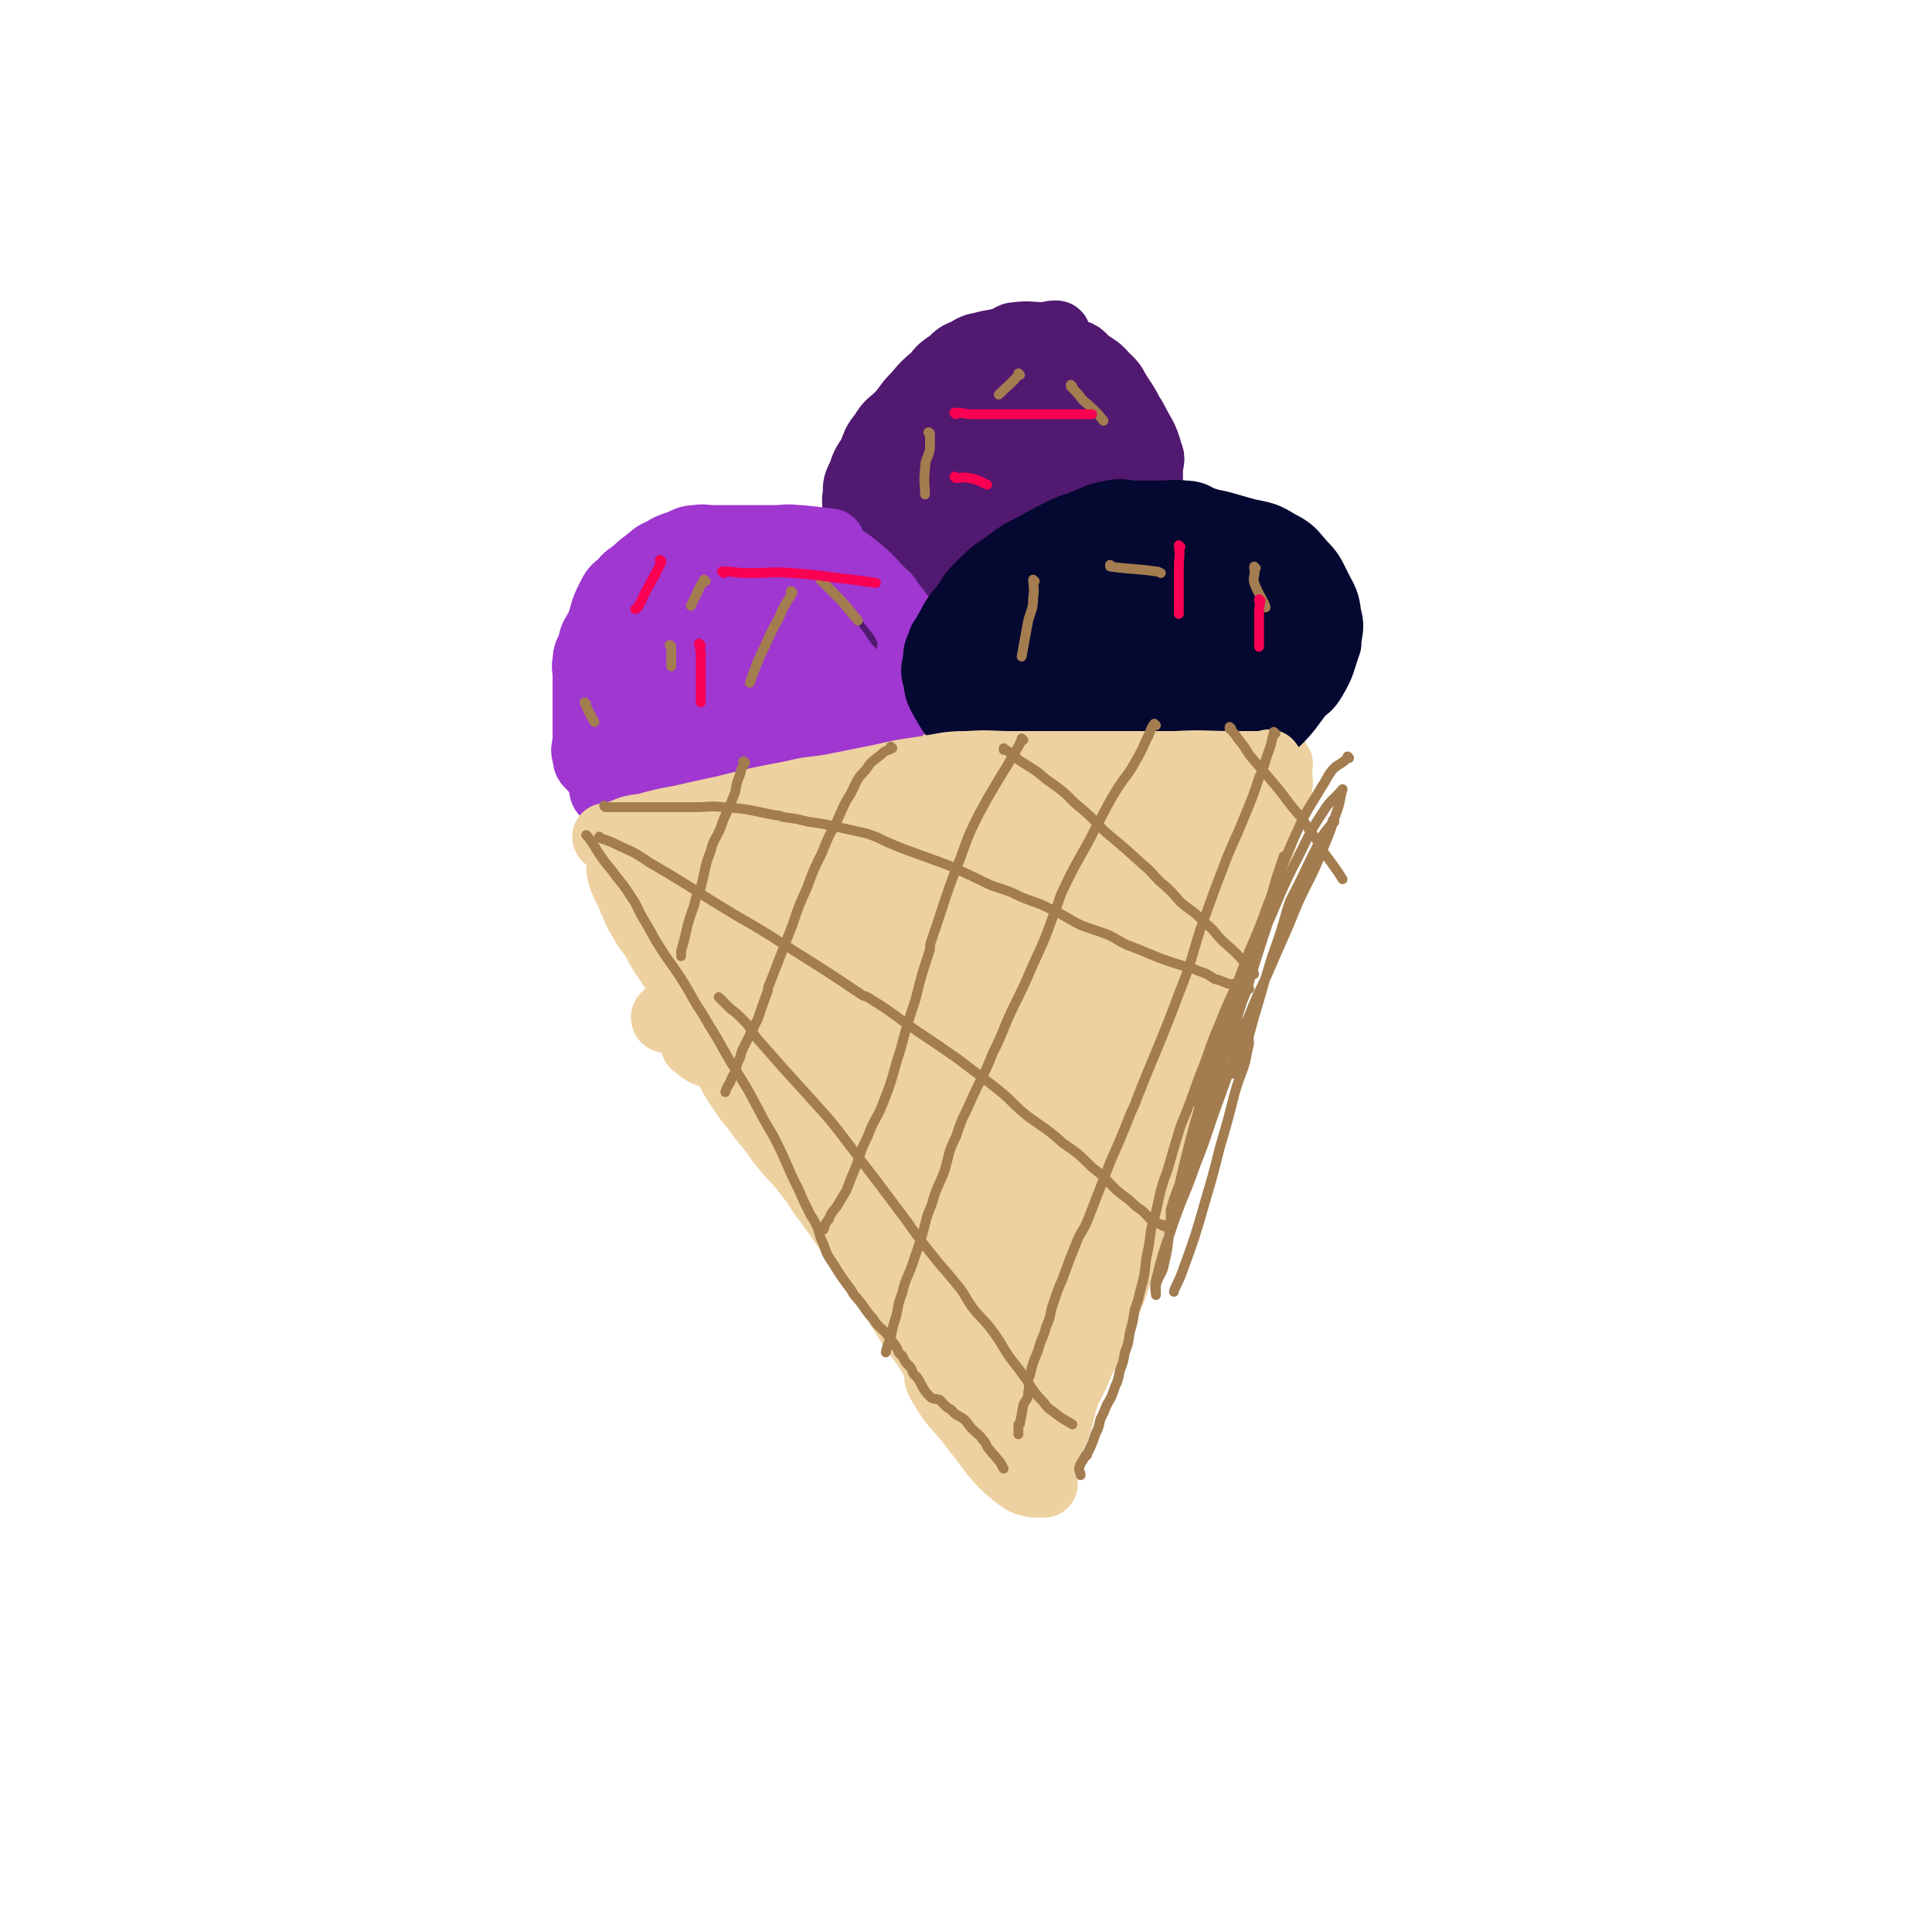 <svg viewBox='0 0 1180 1180' version='1.1' xmlns='http://www.w3.org/2000/svg' xmlns:xlink='http://www.w3.org/1999/xlink'><g fill='none' stroke='#EED1A0' stroke-width='41' stroke-linecap='round' stroke-linejoin='round'><path d='M485,467c0,0 -1,-1 -1,-1 0,0 0,0 1,1 0,0 0,0 0,0 0,0 -1,-1 -1,-1 0,0 0,0 1,1 0,0 0,0 0,0 3,0 3,0 6,0 7,0 7,0 14,0 10,0 10,0 21,0 13,0 13,0 27,0 13,0 13,0 27,0 12,0 12,0 24,0 13,0 13,0 26,0 10,0 10,0 21,0 15,0 15,0 30,0 6,0 6,0 12,0 10,0 10,0 19,0 9,0 9,0 17,0 7,0 7,0 13,0 6,0 6,0 11,0 5,0 5,0 9,0 4,0 4,0 7,0 3,0 3,0 6,0 0,0 0,0 0,0 1,0 -1,-1 0,-1 2,0 3,0 6,1 0,0 0,0 0,0 1,0 0,-1 0,-1 0,0 0,0 0,1 0,0 0,0 0,0 1,0 0,-1 0,-1 0,0 0,0 0,1 0,0 0,0 0,0 1,0 0,-1 0,-1 0,0 0,0 0,1 0,0 0,0 0,0 1,0 0,-1 0,-1 0,2 0,3 0,7 0,4 1,4 0,8 0,4 -1,4 -3,9 -1,5 -1,5 -3,10 -1,5 -1,5 -3,11 -1,5 -2,5 -4,10 -2,5 -2,5 -5,11 -2,6 -1,6 -4,12 -2,5 -2,5 -5,10 -3,7 -4,7 -7,15 -3,5 -2,5 -5,11 -3,7 -3,7 -6,15 -3,7 -3,7 -6,15 -3,7 -3,7 -6,15 -2,6 -1,6 -4,13 -2,6 -3,5 -5,12 -2,5 -1,6 -3,12 -1,6 -1,6 -3,12 -2,8 -2,8 -4,17 -2,5 -2,5 -3,10 -1,7 -1,7 -3,15 -1,7 -1,7 -3,15 -2,9 -2,9 -5,18 -3,13 -2,13 -7,26 -5,15 -5,15 -12,30 -5,14 -5,14 -12,27 -4,11 -5,10 -9,20 -3,9 -2,9 -5,18 -1,3 -1,3 -3,6 -1,5 -2,5 -4,9 0,0 0,0 0,0 1,0 0,-1 0,-1 0,2 1,2 1,4 0,0 0,0 0,0 -2,5 -3,5 -4,9 0,2 1,2 1,3 0,0 0,0 0,0 0,3 0,3 0,6 0,0 0,0 0,0 1,1 0,0 0,0 0,0 0,0 0,0 0,0 0,0 0,0 1,1 1,0 0,0 -3,0 -4,1 -7,0 -5,-1 -6,-2 -11,-6 -6,-5 -6,-5 -12,-12 -6,-8 -6,-8 -13,-17 -9,-12 -11,-11 -19,-25 -4,-6 -1,-7 -4,-14 -6,-11 -7,-11 -14,-21 -9,-14 -9,-15 -19,-28 -3,-6 -4,-6 -7,-11 -3,-4 -3,-4 -5,-8 -4,-7 -4,-7 -8,-12 -7,-10 -7,-10 -14,-20 0,-1 -1,0 -1,-1 -4,-5 -3,-5 -6,-9 -4,-5 -4,-5 -7,-9 -5,-6 -5,-5 -9,-10 -5,-6 -5,-6 -9,-12 -6,-7 -6,-7 -11,-14 -5,-6 -5,-6 -9,-12 -4,-6 -4,-6 -7,-12 -4,-7 -3,-7 -6,-13 -4,-8 -4,-7 -8,-14 -4,-7 -4,-7 -7,-13 -4,-7 -4,-8 -8,-14 -5,-7 -5,-7 -9,-13 -4,-6 -4,-6 -7,-12 -4,-6 -5,-6 -8,-12 -4,-6 -3,-6 -6,-12 -2,-5 -2,-5 -4,-9 -2,-4 -2,-4 -3,-8 -1,-3 0,-3 0,-6 0,0 0,0 0,0 0,-3 -2,-4 0,-6 1,-4 2,-4 6,-6 7,-5 7,-4 15,-7 11,-5 12,-5 24,-8 12,-4 12,-4 25,-7 13,-3 13,-3 27,-5 13,-2 13,-2 26,-3 11,-2 11,-3 22,-3 9,-1 9,0 18,0 7,0 7,0 15,0 5,0 5,0 11,0 3,0 3,0 6,0 0,0 0,0 0,0 0,0 -1,-1 -1,-1 0,0 0,0 1,1 0,0 0,0 0,0 0,0 -1,-1 -1,-1 0,0 1,1 1,1 -4,0 -5,-1 -8,0 -8,1 -8,1 -15,3 -9,1 -10,1 -18,3 -14,3 -13,3 -26,6 -7,2 -7,2 -13,3 -9,1 -10,1 -18,3 -8,2 -8,2 -15,5 -10,3 -10,2 -19,5 -3,1 -2,2 -5,4 -4,1 -4,2 -7,3 -3,0 -3,0 -6,0 0,0 0,0 0,0 0,0 -1,-1 -1,-1 0,0 0,1 1,1 3,0 3,0 7,0 10,-3 10,-4 21,-6 20,-5 20,-4 41,-9 9,-1 8,-2 18,-3 11,-2 12,-2 24,-3 8,-1 8,0 16,0 5,0 5,0 11,0 3,0 3,0 6,0 0,0 0,0 0,0 0,0 -1,-1 -1,-1 0,0 1,1 1,1 -7,0 -8,0 -15,0 -11,0 -11,-1 -21,0 -12,0 -12,1 -24,3 -17,2 -18,1 -34,5 -7,2 -7,4 -13,7 -10,4 -10,4 -19,9 -9,3 -9,3 -17,7 -6,2 -6,3 -12,6 0,0 0,0 0,0 6,0 6,0 12,0 15,-1 15,-1 30,-3 18,-3 18,-3 36,-7 21,-5 21,-5 42,-11 5,-2 5,-2 11,-4 6,-3 6,-3 13,-5 4,-2 4,-2 8,-3 0,0 0,0 0,0 -11,0 -11,-2 -21,0 -27,4 -27,6 -53,13 -3,1 -3,0 -6,2 -13,5 -13,5 -24,11 -10,4 -10,4 -18,10 -7,5 -7,5 -12,12 -4,4 -5,4 -7,9 -2,2 -2,4 0,6 4,3 6,3 12,3 21,-3 21,-4 42,-9 29,-7 29,-7 58,-15 20,-6 20,-6 41,-12 11,-4 12,-3 23,-7 5,-2 10,-4 9,-6 0,-3 -5,-5 -11,-5 -13,-2 -14,-1 -27,0 -19,1 -20,0 -38,3 -20,2 -20,3 -39,8 -16,4 -16,4 -31,10 -12,4 -12,3 -23,9 -7,3 -7,4 -13,8 0,0 0,0 0,0 34,-6 34,-6 68,-13 6,-1 6,-1 13,-2 31,-8 31,-8 63,-15 29,-7 29,-8 59,-14 26,-6 26,-5 51,-9 17,-3 17,-4 33,-6 11,-1 11,0 21,0 4,0 8,-1 7,0 -1,1 -6,1 -12,3 -19,4 -19,4 -39,9 -28,6 -28,6 -57,12 -29,6 -29,5 -59,11 -26,4 -26,4 -52,9 -20,3 -20,3 -39,7 -13,2 -14,2 -26,6 -8,2 -8,2 -15,5 0,0 0,0 0,0 12,-4 11,-5 24,-8 28,-8 28,-8 57,-13 32,-7 32,-7 66,-12 29,-5 29,-5 58,-8 23,-3 23,-2 45,-3 14,-1 14,0 28,0 9,0 9,0 17,0 0,0 0,0 0,0 -7,0 -7,0 -14,0 -21,0 -21,-2 -42,0 -27,1 -27,3 -55,6 -41,4 -41,3 -83,8 -12,2 -12,3 -24,6 -19,3 -20,2 -38,7 -16,4 -16,4 -30,11 -13,5 -13,5 -25,12 -9,5 -9,5 -17,12 -4,3 -9,6 -6,7 7,2 13,1 26,0 27,-4 27,-5 54,-10 30,-7 30,-8 61,-14 27,-7 27,-7 55,-12 22,-4 22,-4 43,-7 15,-3 15,-4 30,-5 9,-1 9,0 18,0 6,0 6,0 11,0 0,0 0,0 0,0 -10,0 -10,-1 -20,0 -20,2 -20,2 -40,6 -25,4 -25,5 -50,11 -23,5 -23,5 -45,12 -20,5 -20,5 -39,12 -18,6 -18,5 -35,13 -16,6 -16,6 -31,15 -16,8 -15,8 -30,18 -3,2 -7,3 -6,5 0,1 4,1 9,0 19,-5 19,-6 39,-11 32,-9 31,-10 64,-18 37,-10 37,-10 74,-19 33,-8 33,-8 66,-15 24,-5 24,-5 47,-9 15,-3 15,-3 30,-5 10,-2 10,-3 20,-4 1,0 3,1 2,1 -6,0 -8,-1 -16,0 -20,2 -20,2 -41,6 -36,7 -36,7 -72,16 -18,4 -18,4 -36,10 -21,6 -21,5 -41,13 -16,5 -16,6 -31,14 -13,5 -13,5 -24,12 -10,4 -10,4 -18,10 -7,4 -6,4 -12,9 0,0 0,0 0,0 6,0 6,1 12,0 21,-7 21,-8 41,-17 17,-8 17,-8 34,-17 18,-11 18,-10 36,-21 12,-8 12,-9 23,-17 8,-6 9,-6 15,-12 3,-3 7,-6 4,-7 -4,-3 -9,-3 -18,0 -22,6 -23,7 -44,18 -38,17 -38,17 -74,37 -12,6 -12,7 -23,14 -14,7 -14,7 -27,15 -8,4 -8,4 -15,9 -3,1 -3,2 -6,4 0,0 0,0 0,0 3,2 3,3 7,5 5,2 6,1 12,4 10,3 10,3 19,8 6,3 6,3 11,7 9,6 9,6 18,14 9,8 9,8 18,18 8,9 9,8 17,19 7,10 6,11 13,23 6,11 6,11 12,24 6,12 6,12 12,25 6,12 5,13 12,25 6,12 7,11 14,21 5,8 4,9 9,16 4,6 5,6 8,11 3,3 2,3 4,6 0,0 0,0 0,0 1,1 0,1 0,0 -7,-12 -8,-11 -15,-24 -11,-21 -10,-22 -20,-43 -13,-26 -13,-26 -25,-52 -11,-24 -11,-24 -21,-48 -8,-19 -8,-19 -15,-38 -5,-14 -5,-14 -9,-28 -3,-11 -4,-11 -5,-21 -1,-8 0,-8 0,-15 0,-5 0,-5 0,-9 0,0 0,0 0,0 0,0 -1,-1 -1,-1 6,11 7,12 13,25 9,20 9,20 17,42 8,25 7,25 16,51 14,41 15,41 31,82 2,4 2,4 4,9 5,14 6,14 11,28 4,9 4,9 7,18 2,5 2,5 3,9 0,0 0,0 0,0 -6,-14 -7,-14 -12,-29 -5,-13 -3,-14 -6,-27 -6,-23 -7,-22 -11,-44 -5,-24 -4,-24 -7,-48 -3,-23 -4,-23 -5,-46 -3,-31 -4,-31 -5,-61 0,-12 1,-12 2,-24 0,-11 0,-11 0,-21 0,-1 0,-1 0,-2 0,0 0,0 0,0 0,9 0,9 0,19 0,20 -3,20 0,41 3,27 4,27 11,54 6,27 6,27 15,55 7,24 7,24 15,48 7,19 8,19 15,39 6,13 6,13 11,25 4,8 4,8 7,15 0,0 0,0 0,0 2,-10 2,-10 3,-21 3,-24 2,-25 5,-49 4,-31 4,-31 9,-60 5,-28 6,-27 12,-54 7,-28 5,-29 13,-56 4,-12 5,-12 11,-23 9,-18 9,-18 19,-35 9,-15 9,-14 18,-28 6,-9 6,-9 12,-18 4,-6 4,-6 8,-11 0,0 0,0 0,0 -4,12 -4,12 -8,24 -6,22 -6,22 -13,44 -7,26 -7,26 -14,52 -6,25 -6,25 -13,50 -5,21 -6,21 -11,43 -3,17 -1,18 -4,36 -1,12 -2,11 -3,24 0,6 0,7 0,14 0,0 0,0 0,0 -1,-6 -2,-6 -3,-11 -1,-17 -1,-18 0,-34 2,-23 3,-23 6,-45 3,-22 3,-22 6,-44 3,-18 3,-19 6,-36 4,-19 4,-20 9,-38 1,-4 2,-4 3,-7 3,-5 2,-5 4,-10 2,-3 2,-3 3,-6 0,0 0,0 0,0 -2,10 -1,10 -4,20 -3,13 -4,13 -9,26 -7,20 -7,20 -15,41 -7,21 -7,21 -15,42 -9,26 -10,25 -19,52 -3,7 -2,7 -5,15 -3,10 -4,10 -9,21 -2,6 -2,6 -6,12 -2,4 -1,5 -5,8 -2,1 -4,2 -6,0 -4,-6 -3,-8 -6,-15 -4,-15 -4,-15 -7,-30 -3,-20 -4,-20 -6,-39 -1,-19 0,-19 0,-38 1,-17 1,-18 3,-34 3,-16 3,-15 6,-30 3,-13 3,-14 6,-26 3,-10 4,-10 7,-19 3,-7 3,-6 6,-12 2,-3 3,-6 3,-6 1,0 0,3 0,6 0,12 1,12 0,24 0,19 -1,19 -3,39 -1,21 -1,21 -3,43 -2,27 -3,27 -4,54 0,7 1,7 1,15 1,10 0,10 0,20 0,4 0,10 0,9 0,-2 0,-8 0,-15 0,-2 0,-2 0,-3 3,-18 4,-18 6,-35 4,-22 3,-22 6,-43 3,-21 3,-21 6,-41 3,-16 4,-16 5,-31 1,-11 0,-11 0,-21 0,-6 0,-6 0,-12 0,0 0,0 0,0 -1,3 -2,3 -3,7 -4,20 -5,20 -8,42 -3,16 -2,16 -4,33 -1,22 -2,22 -3,45 0,18 0,18 0,36 0,11 -1,11 0,23 1,6 2,6 4,13 0,0 0,0 0,0 2,-13 2,-13 3,-25 2,-24 2,-24 3,-48 2,-26 3,-26 3,-51 1,-21 0,-21 0,-41 0,-12 0,-12 0,-24 0,-8 0,-8 0,-15 0,0 0,0 0,0 -4,4 -6,3 -9,8 -8,11 -7,12 -13,24 -8,17 -9,17 -17,36 -6,16 -7,16 -11,34 -4,11 -3,12 -4,24 -1,7 -3,8 0,14 1,3 4,4 7,3 7,-3 6,-5 11,-11 10,-12 10,-12 18,-24 11,-17 11,-17 20,-34 9,-16 9,-16 15,-33 5,-13 5,-13 7,-26 2,-8 0,-8 0,-15 0,-4 3,-7 0,-7 -5,-1 -8,1 -16,6 -17,9 -16,10 -33,22 -17,12 -18,12 -34,26 -15,11 -14,12 -27,24 '/></g>
<g fill='none' stroke='#9F37D0' stroke-width='41' stroke-linecap='round' stroke-linejoin='round'><path d='M451,338c0,0 -1,-1 -1,-1 0,0 0,0 1,1 0,0 0,0 0,0 0,0 -1,-1 -1,-1 0,0 0,0 1,1 0,0 0,0 0,0 0,0 0,-1 -1,-1 -2,0 -3,1 -5,1 -4,0 -4,0 -8,0 -5,0 -5,-1 -10,0 -6,1 -7,1 -12,3 -6,2 -6,2 -11,5 -5,2 -6,2 -10,6 -5,3 -5,3 -9,7 -5,3 -5,3 -8,8 -4,4 -3,4 -6,9 -3,4 -4,4 -6,9 -3,4 -3,4 -4,9 -2,5 -3,5 -3,10 -1,4 0,4 0,9 0,5 0,5 0,11 0,8 0,8 0,17 0,1 0,1 0,2 0,4 0,4 0,8 0,6 -2,6 0,11 0,4 1,4 4,7 2,3 3,3 6,7 3,3 2,3 6,6 3,3 4,3 8,6 3,2 3,3 7,5 3,2 4,1 8,3 '/><path d='M436,341c0,0 -1,-1 -1,-1 0,0 0,0 1,1 0,0 0,0 0,0 0,0 -1,-1 -1,-1 0,0 0,0 1,1 0,0 0,0 0,0 5,0 5,0 10,0 6,0 6,0 12,0 6,0 6,-1 12,0 6,1 6,1 12,3 7,2 7,1 15,5 12,6 12,6 24,13 2,1 1,1 3,2 5,4 6,4 11,9 4,4 4,4 7,9 3,4 2,5 5,10 1,4 2,4 3,9 0,4 0,4 0,9 0,4 0,4 0,9 0,4 0,4 0,8 0,3 0,3 0,7 0,0 0,0 0,0 0,0 0,-1 -1,-1 -4,3 -3,4 -7,8 0,0 0,0 0,0 0,1 0,-1 -1,0 -1,1 -1,2 -3,4 0,0 0,0 0,0 -3,0 -3,0 -6,0 -3,0 -4,-1 -6,0 -4,0 -3,1 -6,3 -3,1 -3,1 -6,3 -5,2 -5,2 -9,4 -7,3 -7,3 -14,6 -8,2 -8,2 -15,5 -8,2 -8,3 -15,6 -8,2 -8,1 -16,4 -9,2 -9,2 -18,5 -7,2 -7,2 -14,4 -7,1 -7,2 -13,3 -8,0 -8,0 -17,0 -2,0 -2,0 -4,0 -3,0 -3,0 -6,0 0,0 0,0 0,0 -3,-4 -5,-3 -5,-7 -1,-7 0,-8 3,-15 4,-12 5,-13 12,-23 8,-12 8,-12 18,-22 10,-11 10,-11 23,-20 11,-9 11,-10 24,-15 12,-6 12,-6 25,-8 10,-1 10,0 21,1 9,1 9,0 18,3 7,2 8,2 15,6 5,3 7,3 9,9 2,10 0,11 -1,22 0,4 0,4 -2,8 -3,5 -3,5 -7,10 -8,8 -7,8 -15,15 -11,8 -11,8 -23,14 -13,6 -14,6 -27,9 -14,3 -14,3 -28,3 -12,0 -13,0 -24,-3 -9,-3 -11,-3 -17,-9 -6,-5 -6,-7 -7,-14 -2,-10 -2,-11 0,-21 2,-11 3,-11 9,-21 5,-10 5,-11 13,-19 6,-8 7,-8 15,-14 7,-6 7,-6 15,-9 7,-3 7,-3 15,-4 6,-1 7,-1 14,0 4,1 5,1 9,4 4,3 4,3 7,8 2,4 2,5 3,10 0,7 2,7 0,14 -3,7 -4,7 -10,13 -9,8 -10,8 -20,14 -12,6 -12,7 -25,9 -17,2 -18,2 -35,0 -4,-1 -5,-2 -6,-5 -2,-8 0,-10 0,-19 1,-1 1,-2 2,-2 7,-6 7,-6 16,-10 14,-7 14,-8 29,-12 10,-3 10,-2 21,-2 12,-1 12,0 25,0 10,0 10,-2 20,0 6,1 7,1 12,5 2,2 3,3 3,7 -1,5 -2,6 -6,11 -7,7 -7,7 -15,13 -10,6 -10,6 -20,12 -10,5 -10,6 -19,11 -8,4 -8,3 -15,7 -6,2 -6,2 -12,5 -4,1 -4,1 -8,3 0,0 0,0 0,0 0,0 -1,0 -1,-1 8,-6 9,-6 18,-11 10,-7 10,-7 21,-12 13,-7 13,-7 26,-13 4,-1 4,-1 8,-1 6,-1 6,0 12,0 0,0 0,0 0,0 1,0 0,-1 0,-1 -4,5 -3,7 -7,12 -6,6 -7,5 -14,10 -8,4 -8,4 -15,8 -9,3 -10,4 -19,5 -3,1 -2,-1 -5,-1 -4,-1 -4,0 -7,0 0,0 0,0 0,0 -3,-5 -4,-5 -5,-9 -2,-5 -1,-5 0,-9 0,-5 -1,-6 3,-9 8,-8 10,-8 19,-14 '/></g>
<g fill='none' stroke='#511970' stroke-width='41' stroke-linecap='round' stroke-linejoin='round'><path d='M646,205c0,0 -1,-1 -1,-1 0,0 0,1 0,1 0,0 0,0 0,0 1,0 0,-1 0,-1 0,0 0,1 0,1 0,0 0,0 0,0 1,0 1,-1 0,-1 -4,0 -4,1 -9,1 -7,0 -7,-1 -15,0 -4,0 -4,2 -8,3 -6,2 -6,1 -13,3 -5,1 -5,1 -10,4 -5,2 -5,2 -9,6 -6,4 -6,4 -10,9 -6,5 -6,5 -11,11 -6,6 -5,6 -10,12 -6,6 -7,5 -11,12 -5,6 -4,6 -7,13 -4,6 -4,6 -6,12 -3,6 -3,6 -3,12 -1,5 0,5 0,11 0,7 0,7 0,14 0,4 -2,4 0,8 3,10 4,10 8,20 1,2 1,2 2,3 2,4 2,4 6,9 2,3 2,3 5,7 2,3 2,3 4,6 0,0 0,0 0,0 4,4 4,4 8,8 0,0 0,0 0,0 0,1 0,0 0,0 -1,0 0,0 0,0 2,2 2,1 4,3 0,0 0,0 0,0 0,0 -1,-1 -1,-1 0,0 0,1 1,1 2,0 3,0 6,0 4,0 4,0 8,0 5,0 5,0 10,0 5,0 5,0 10,0 6,-1 6,-2 10,-3 8,-3 8,-3 14,-5 8,-3 8,-3 16,-6 9,-4 10,-2 18,-7 14,-8 13,-9 25,-19 4,-3 4,-3 7,-7 3,-3 2,-4 4,-7 4,-6 5,-6 8,-12 3,-5 2,-6 3,-11 2,-5 3,-5 3,-9 1,-5 0,-5 0,-9 0,-5 0,-5 0,-9 0,-5 2,-6 0,-10 -3,-11 -4,-10 -9,-20 -1,-2 -1,-2 -2,-3 -3,-6 -3,-6 -7,-12 -4,-6 -3,-7 -9,-12 -4,-5 -5,-5 -11,-9 -4,-4 -4,-5 -10,-6 -6,-2 -7,-1 -14,0 -10,2 -11,1 -20,6 -8,4 -7,6 -13,12 -8,10 -8,10 -16,21 -7,12 -8,12 -13,26 -6,13 -6,13 -9,27 -4,12 -3,12 -4,25 -1,11 -2,11 0,23 0,8 -1,9 4,16 5,8 7,10 16,12 6,2 7,-1 13,-3 23,-9 23,-9 44,-19 7,-3 7,-3 13,-8 4,-4 4,-4 6,-9 7,-12 10,-12 12,-24 2,-7 -1,-8 -3,-15 -2,-11 0,-12 -4,-22 -3,-11 -4,-11 -11,-20 -5,-9 -5,-9 -13,-16 -7,-7 -7,-7 -17,-11 -7,-3 -8,-4 -16,-3 -9,1 -10,2 -18,8 -8,7 -8,8 -13,18 -6,11 -6,12 -7,24 -2,14 -3,15 0,29 2,11 3,12 9,22 6,10 6,10 14,19 10,8 10,10 21,15 5,2 5,0 10,-1 8,-2 9,-1 15,-6 8,-6 8,-7 12,-15 8,-14 9,-15 12,-30 1,-7 -2,-8 -4,-15 -2,-12 -1,-12 -6,-23 -3,-10 -2,-11 -9,-18 -5,-6 -6,-7 -14,-9 -5,-2 -6,-2 -13,0 -8,2 -10,1 -16,6 -6,6 -7,7 -10,15 -3,9 -3,10 -2,20 1,15 1,16 7,31 1,5 3,4 6,9 5,7 4,8 9,14 4,3 5,2 9,4 3,0 5,1 6,0 3,-3 3,-5 3,-9 1,-8 0,-8 0,-16 0,-9 2,-9 0,-18 -1,-9 0,-10 -5,-17 -4,-8 -5,-9 -11,-13 -3,-2 -4,-1 -8,0 -5,2 -7,2 -11,7 -4,7 -5,8 -5,17 -1,14 0,15 4,28 2,7 3,6 7,12 6,7 5,9 12,15 7,4 8,5 15,5 8,-1 11,-2 14,-8 7,-11 4,-14 6,-27 1,-2 1,-2 0,-3 -2,-6 -1,-7 -6,-12 -4,-6 -5,-7 -12,-10 -3,-1 -4,1 -8,3 -6,2 -6,1 -12,4 -6,3 -6,4 -12,9 -5,5 -4,5 -8,11 -4,4 -4,4 -7,9 -3,3 -3,3 -6,6 0,0 0,0 0,0 -4,-2 -6,0 -8,-3 -4,-4 -3,-6 -4,-11 -3,-9 -3,-9 -3,-18 -1,-9 0,-9 0,-18 0,-8 -3,-8 0,-15 2,-8 3,-9 9,-14 3,-3 4,-2 9,-2 6,-1 6,-1 12,0 8,1 9,0 16,4 2,1 1,3 2,6 4,6 5,5 7,11 1,4 0,5 -2,9 -3,6 -3,6 -9,12 -6,6 -6,6 -14,12 -5,4 -5,5 -11,9 -5,2 -5,3 -10,4 -4,1 -4,0 -8,0 0,0 0,0 0,0 -3,-5 -5,-6 -6,-9 '/></g>
<g fill='none' stroke='#9F37D0' stroke-width='41' stroke-linecap='round' stroke-linejoin='round'><path d='M508,332c0,0 -1,-1 -1,-1 0,0 0,0 1,1 0,0 0,0 0,0 0,0 -1,-1 -1,-1 0,0 0,0 1,1 0,0 0,0 0,0 0,0 -1,-1 -1,-1 0,0 0,0 1,1 0,0 0,0 0,0 0,0 0,-1 -1,-1 -9,-1 -9,-1 -18,-2 -1,0 -1,0 -2,0 -7,-1 -7,0 -14,0 -7,0 -7,0 -13,0 -6,0 -6,0 -12,0 -6,0 -6,0 -12,0 -6,0 -6,-1 -11,0 -5,0 -5,1 -10,3 -6,2 -6,2 -11,5 -5,2 -5,3 -9,6 -4,3 -4,3 -7,6 -4,3 -5,3 -8,7 -5,4 -5,4 -8,10 -4,8 -3,8 -6,17 -1,1 -1,1 -1,2 -2,6 -3,6 -3,12 -1,6 0,6 0,12 0,6 0,6 0,12 0,5 0,5 0,10 0,5 -2,6 0,11 1,5 2,5 5,9 4,5 4,5 9,10 5,5 4,6 10,11 5,5 5,5 12,9 11,5 11,5 23,8 7,2 8,1 15,1 17,-2 18,-2 35,-5 2,0 2,-1 5,-1 10,-4 10,-4 20,-8 12,-6 12,-6 23,-13 5,-4 5,-5 10,-9 5,-6 5,-6 10,-12 4,-6 4,-6 8,-12 3,-6 3,-6 6,-11 1,-5 2,-5 3,-9 0,-5 0,-5 0,-10 0,-6 1,-7 0,-12 -4,-11 -5,-11 -12,-20 -2,-4 -3,-4 -6,-7 -6,-6 -6,-7 -12,-12 -6,-5 -6,-5 -12,-9 -6,-4 -6,-4 -12,-6 -7,-3 -7,-2 -14,-3 -7,-1 -7,-1 -13,0 -6,0 -7,1 -12,3 -6,2 -6,2 -11,6 -4,3 -5,3 -7,7 -4,5 -4,5 -6,11 -5,9 -4,9 -8,19 0,1 0,1 0,2 -1,6 -1,6 0,12 1,8 2,11 4,16 '/></g>
<g fill='none' stroke='#050831' stroke-width='41' stroke-linecap='round' stroke-linejoin='round'><path d='M761,334c0,0 -1,-1 -1,-1 0,0 0,0 0,1 0,0 0,0 0,0 1,0 0,-1 0,-1 0,0 0,0 0,1 0,0 0,0 0,0 1,0 1,-1 0,-1 -3,0 -3,1 -7,1 -4,-1 -4,-3 -9,-3 -8,-1 -8,0 -16,0 -5,0 -5,0 -11,0 -9,0 -9,-2 -18,0 -10,1 -10,2 -20,6 -12,4 -13,4 -25,10 -4,2 -4,3 -8,6 -6,5 -6,5 -12,11 -4,4 -4,4 -9,9 -3,3 -3,3 -6,7 -2,5 -3,5 -3,10 -1,3 0,4 0,7 2,4 1,5 3,9 4,5 4,5 8,9 7,5 8,5 15,10 10,5 10,6 20,9 15,5 15,4 31,7 2,1 2,1 3,1 10,0 10,0 19,0 9,0 9,0 17,0 8,0 9,1 16,0 9,-2 9,-2 17,-5 8,-3 8,-3 15,-6 7,-3 7,-3 13,-7 5,-4 6,-4 9,-9 6,-10 5,-11 9,-22 0,-1 0,-1 0,-2 1,-8 2,-8 0,-15 -1,-9 -2,-9 -6,-17 -4,-8 -4,-9 -10,-15 -6,-7 -6,-8 -14,-12 -8,-5 -9,-5 -19,-7 -15,-4 -15,-5 -30,-7 -9,-1 -9,0 -18,2 -12,2 -12,1 -24,6 -11,4 -11,4 -21,11 -9,5 -9,5 -17,13 -6,6 -7,6 -12,15 -4,7 -4,8 -6,17 -1,7 -1,8 0,16 2,7 2,8 5,15 4,6 4,7 9,11 8,5 9,4 17,6 11,3 11,3 22,3 11,0 12,-1 22,-3 11,-3 11,-3 21,-6 9,-4 9,-4 17,-8 6,-3 6,-3 10,-7 4,-4 5,-4 6,-8 2,-5 2,-6 0,-10 -2,-8 -1,-10 -8,-15 -16,-11 -18,-8 -36,-16 -7,-3 -7,-3 -15,-5 -8,-1 -8,0 -17,1 -17,2 -17,1 -34,6 -6,2 -6,3 -11,8 -6,5 -7,5 -12,12 -4,6 -5,7 -5,15 1,7 1,9 6,15 8,9 10,9 20,15 12,6 12,5 24,9 13,3 13,3 25,4 12,0 13,0 24,-3 14,-4 15,-5 25,-13 6,-4 5,-6 8,-12 5,-9 7,-8 8,-17 2,-8 1,-10 -3,-16 -4,-9 -5,-9 -14,-14 -9,-6 -10,-6 -21,-7 -12,-2 -12,-2 -25,0 -11,1 -12,2 -23,7 -9,4 -10,4 -18,12 -6,6 -6,7 -9,15 -2,6 -2,7 0,14 3,6 4,7 9,12 8,6 9,6 18,9 12,3 12,2 24,3 13,0 14,2 25,0 8,-2 8,-4 14,-9 7,-5 8,-5 12,-11 4,-5 5,-6 5,-12 0,-6 -1,-7 -5,-12 -4,-6 -5,-7 -12,-10 -8,-4 -9,-4 -19,-5 -11,-2 -12,-3 -23,0 -10,2 -10,3 -19,9 -6,4 -7,5 -12,12 -3,5 -3,6 -3,12 1,6 1,7 4,12 5,5 6,5 12,8 9,3 9,3 18,4 9,1 9,1 17,0 8,-1 9,-1 15,-4 8,-5 10,-9 14,-13 '/><path d='M763,331c0,0 -1,-1 -1,-1 0,0 0,0 0,1 0,0 0,0 0,0 1,0 0,-1 0,-1 0,0 0,0 0,1 0,0 0,0 0,0 -4,-3 -4,-3 -9,-5 -4,-2 -4,-2 -9,-4 -5,-3 -5,-3 -11,-5 -4,-2 -4,-3 -10,-3 -6,-1 -7,0 -14,0 -7,0 -7,0 -15,0 -8,0 -8,-2 -16,0 -7,1 -7,2 -15,5 -7,3 -7,2 -15,6 -8,4 -8,4 -17,9 -8,4 -8,4 -16,10 -7,5 -8,5 -15,12 -6,6 -6,6 -11,14 -8,9 -7,10 -13,20 -1,1 -1,1 -1,2 -2,5 -3,5 -3,11 -1,6 -2,6 0,12 1,7 1,7 5,14 4,7 4,7 10,13 7,7 8,7 16,13 11,6 11,7 21,12 11,5 11,5 22,8 12,2 12,2 24,3 13,0 14,1 26,0 12,-2 12,-3 22,-6 14,-5 14,-5 27,-10 7,-3 7,-3 14,-7 9,-5 9,-5 16,-10 7,-6 7,-6 12,-12 5,-7 6,-7 8,-14 2,-8 1,-8 0,-16 0,-9 1,-10 -3,-18 -3,-10 -4,-10 -11,-18 -9,-13 -9,-14 -21,-24 -5,-5 -5,-4 -12,-6 -17,-7 -17,-7 -35,-13 -2,-1 -2,-1 -4,-1 -9,-1 -9,-1 -19,0 -10,1 -10,-1 -20,3 -19,7 -18,9 -36,19 -2,0 -2,0 -4,2 -8,8 -10,7 -17,17 -8,11 -8,12 -13,25 -2,6 -1,7 -2,14 0,9 -2,10 0,19 3,10 4,11 11,20 8,9 9,9 18,16 14,9 14,11 30,17 10,4 11,2 22,3 14,0 14,2 27,0 17,-3 17,-3 33,-9 5,-2 5,-3 9,-6 8,-7 9,-7 15,-15 6,-8 6,-9 9,-18 3,-10 4,-11 3,-21 0,-10 -1,-11 -6,-20 -4,-9 -4,-11 -12,-16 -13,-10 -14,-8 -29,-14 -5,-3 -5,-3 -11,-3 -5,0 -5,0 -11,2 -8,2 -8,2 -16,7 -6,4 -6,4 -11,11 -3,5 -3,6 -4,12 -1,6 -1,6 0,12 1,5 1,5 4,10 4,5 4,5 9,9 7,4 7,4 14,6 8,1 8,0 15,0 6,0 7,1 12,0 4,-1 6,-1 7,-4 2,-3 1,-4 0,-8 -1,-5 -1,-6 -4,-10 -3,-5 -3,-6 -9,-9 -5,-4 -5,-3 -12,-5 -6,-2 -6,-3 -13,-4 -4,0 -6,-1 -10,1 -3,1 -3,2 -4,6 -1,4 -1,5 0,9 2,6 2,6 6,11 6,6 7,5 14,10 5,2 5,2 10,3 5,0 5,0 10,0 3,0 5,1 6,0 2,-2 1,-3 0,-6 -1,-5 0,-5 -3,-9 -2,-4 -3,-5 -7,-7 -5,-4 -5,-3 -11,-5 -5,-2 -6,-2 -12,-3 -4,-1 -4,0 -9,0 0,0 0,0 0,0 0,4 -1,4 0,8 2,3 3,3 6,6 6,3 6,3 12,6 6,3 6,3 12,6 5,2 5,2 9,3 4,0 4,0 8,0 0,0 0,0 0,0 0,0 0,-1 -1,-1 0,0 1,0 1,1 '/></g>
<g fill='none' stroke='#EED1A0' stroke-width='41' stroke-linecap='round' stroke-linejoin='round'><path d='M371,512c0,0 -1,-1 -1,-1 0,0 0,0 1,1 0,0 0,0 0,0 0,0 -1,-1 -1,-1 0,0 0,1 1,1 4,-2 4,-2 8,-3 7,-3 7,-3 15,-4 11,-3 11,-3 22,-5 13,-3 13,-3 27,-6 20,-5 20,-5 41,-9 12,-3 12,-2 24,-4 15,-3 15,-3 30,-6 13,-3 13,-3 27,-5 13,-2 13,-3 26,-3 14,-1 14,0 27,0 14,0 14,0 27,0 11,0 11,0 22,0 11,0 11,0 21,0 9,0 9,0 18,0 9,0 9,0 18,0 6,0 6,0 12,0 7,0 7,0 14,0 7,0 7,0 14,0 3,0 3,0 5,0 3,0 3,0 6,0 0,0 0,0 0,0 1,0 0,-1 0,-1 0,0 0,0 0,1 0,0 0,0 0,0 1,0 0,-1 0,-1 0,0 1,1 0,1 -10,0 -10,0 -21,0 -18,0 -18,-1 -36,0 -21,0 -21,1 -42,3 -20,1 -20,1 -40,3 -19,1 -19,1 -39,3 -17,1 -17,0 -34,3 -15,1 -14,2 -28,5 -13,2 -14,1 -26,4 -11,2 -11,2 -21,5 -8,2 -8,2 -16,4 -6,1 -6,1 -11,3 0,0 0,0 0,0 8,0 8,0 16,0 14,0 14,0 28,0 20,0 20,1 40,0 20,-1 20,-2 41,-4 16,-2 17,-2 33,-3 15,-2 15,-3 29,-3 14,-1 14,0 27,0 7,0 7,0 13,0 7,0 7,0 14,0 5,0 5,0 10,0 5,0 5,0 9,0 4,0 4,0 8,0 4,0 4,0 7,0 3,0 3,0 6,0 0,0 0,0 0,0 1,0 0,-1 0,-1 0,0 1,1 0,1 -4,0 -4,0 -9,0 -12,0 -12,0 -24,0 -15,0 -15,0 -31,0 -16,0 -16,-1 -33,0 -17,0 -17,2 -35,3 -16,0 -16,-1 -32,0 -21,1 -21,1 -42,3 -11,1 -11,2 -21,3 -14,1 -14,1 -27,3 -11,1 -11,1 -21,3 -9,1 -10,1 -18,4 -7,2 -7,3 -13,5 -6,2 -6,2 -12,3 -4,0 -5,-1 -8,0 -4,0 -3,2 -6,3 -3,0 -3,0 -6,0 0,0 0,0 0,0 -2,4 -3,4 -4,9 -1,6 -1,6 0,13 1,9 0,9 3,18 2,9 3,9 7,17 5,10 5,10 12,19 8,11 8,10 17,21 8,10 8,10 18,21 9,10 9,10 19,20 9,9 10,9 20,19 9,9 9,8 19,18 8,8 8,8 17,18 7,8 8,8 15,18 6,8 6,8 12,18 5,8 4,8 10,17 4,7 3,7 9,15 4,6 5,6 11,13 7,8 10,12 14,16 '/></g>
<g fill='none' stroke='#A37D4F' stroke-width='6' stroke-linecap='round' stroke-linejoin='round'><path d='M623,229c0,0 -1,-1 -1,-1 0,0 0,1 0,1 0,0 0,0 0,0 1,0 0,-1 0,-1 0,0 1,1 0,1 -5,6 -6,6 -12,12 '/><path d='M655,236c0,0 -1,-1 -1,-1 0,0 0,1 0,1 0,0 0,0 0,0 1,0 0,-1 0,-1 0,0 0,1 0,1 4,4 4,4 7,8 7,6 10,9 13,13 '/><path d='M568,265c0,0 -1,-1 -1,-1 0,0 0,1 1,1 0,0 0,0 0,0 0,0 -1,-1 -1,-1 0,0 1,0 1,1 0,4 0,4 0,9 -1,6 -3,6 -3,12 -1,8 0,12 0,16 '/><path d='M679,346c0,0 -1,-1 -1,-1 0,0 0,0 0,1 0,0 0,0 0,0 1,0 0,-1 0,-1 0,0 0,1 0,1 14,2 14,1 28,3 1,0 1,0 3,1 '/><path d='M632,355c0,0 -1,-1 -1,-1 0,0 0,0 0,1 0,0 0,0 0,0 1,0 0,-1 0,-1 0,4 1,6 0,11 0,7 -1,7 -3,14 -2,11 -3,16 -4,22 '/><path d='M767,347c0,0 -1,-1 -1,-1 0,0 0,0 0,1 0,0 0,0 0,0 1,0 0,-1 0,-1 0,0 0,0 0,1 1,4 -1,5 0,9 3,8 6,11 7,15 '/><path d='M431,355c0,0 -1,-1 -1,-1 0,0 0,0 1,1 0,0 0,0 0,0 0,0 -1,-1 -1,-1 -4,7 -4,8 -8,16 '/><path d='M484,362c0,0 -1,-1 -1,-1 0,0 0,0 1,1 0,0 0,0 0,0 0,0 -1,-1 -1,-1 0,0 1,0 1,1 -4,7 -5,7 -8,15 -5,9 -5,9 -9,18 -5,10 -6,14 -9,22 '/><path d='M358,430c0,0 -1,-1 -1,-1 0,0 0,0 1,1 0,0 0,0 0,0 0,0 -1,-1 -1,-1 0,0 0,0 1,1 0,0 0,0 0,0 0,0 -1,-1 -1,-1 2,5 4,8 6,12 '/><path d='M502,355c0,0 -1,-1 -1,-1 0,0 0,0 1,1 0,0 0,0 0,0 0,0 -1,-1 -1,-1 6,6 7,7 13,13 5,6 5,6 10,12 '/><path d='M410,395c0,0 -1,-1 -1,-1 0,0 0,0 1,1 0,0 0,0 0,0 0,0 -1,-1 -1,-1 0,0 1,0 1,1 0,6 0,6 0,12 '/></g>
<g fill='none' stroke='#F90052' stroke-width='6' stroke-linecap='round' stroke-linejoin='round'><path d='M404,343c0,0 -1,-1 -1,-1 0,0 0,0 1,1 0,0 0,0 0,0 0,0 -1,-1 -1,-1 0,0 1,0 1,1 -5,11 -6,11 -11,21 -2,5 -4,8 -5,8 '/><path d='M442,350c0,0 -1,-1 -1,-1 0,0 0,0 1,1 0,0 0,0 0,0 0,0 -1,-1 -1,-1 7,0 8,1 17,1 13,0 13,-1 26,0 13,1 13,1 27,3 12,1 15,2 24,3 '/><path d='M428,394c0,0 -1,-1 -1,-1 0,0 0,0 1,1 0,0 0,0 0,0 0,0 -1,-1 -1,-1 0,2 1,3 1,7 0,6 0,6 0,12 0,9 0,11 0,17 '/><path d='M584,253c0,0 -1,-1 -1,-1 0,0 0,1 1,1 0,0 0,0 0,0 0,0 -2,-1 -1,-1 5,0 6,1 11,1 8,0 8,0 16,0 13,0 13,0 26,0 16,0 22,0 31,0 '/><path d='M584,292c0,0 -1,-1 -1,-1 0,0 0,1 1,1 0,0 0,0 0,0 0,0 -1,-1 -1,-1 0,0 0,1 1,1 4,0 4,-1 8,0 6,1 6,2 11,4 '/><path d='M721,334c0,0 -1,-1 -1,-1 0,0 0,0 0,1 0,0 0,0 0,0 1,0 0,-1 0,-1 0,0 0,0 0,1 1,6 0,6 0,13 0,14 0,19 0,28 '/><path d='M770,367c0,0 -1,-1 -1,-1 0,0 0,0 0,1 0,0 0,0 0,0 1,0 0,-1 0,-1 0,0 0,0 0,1 1,3 0,3 0,7 0,10 0,15 0,21 '/></g>
<g fill='none' stroke='#A37D4F' stroke-width='6' stroke-linecap='round' stroke-linejoin='round'><path d='M359,511c0,0 -1,-1 -1,-1 0,0 0,0 1,1 0,0 0,0 0,0 0,0 -1,-1 -1,-1 0,0 0,0 1,1 0,0 0,0 0,0 0,0 -1,-1 -1,-1 0,0 0,0 1,1 0,0 0,0 0,0 3,4 3,4 6,9 4,6 4,6 9,12 5,7 6,7 11,15 5,7 4,8 9,16 5,8 4,8 10,17 5,8 5,7 11,16 5,8 5,8 10,17 4,6 4,6 8,13 5,8 5,8 10,17 5,9 5,8 11,18 5,8 5,9 10,18 4,8 4,7 9,16 4,8 4,8 8,17 3,7 3,7 7,15 3,7 3,7 7,15 2,3 2,3 4,7 2,5 1,5 4,11 2,6 2,6 6,12 5,8 5,8 11,16 2,4 3,4 6,8 3,4 3,5 7,9 3,5 4,5 8,9 3,4 3,4 6,8 2,3 1,4 4,6 2,4 2,4 5,7 2,3 1,4 4,6 4,6 3,7 8,12 2,2 3,1 6,2 3,3 3,4 7,6 3,4 4,3 8,6 3,3 2,3 5,6 0,0 0,0 0,0 3,3 4,3 6,6 3,3 2,4 4,6 3,4 3,3 5,6 3,3 2,3 4,6 0,0 0,0 0,0 '/><path d='M824,463c0,0 -1,-1 -1,-1 0,0 0,0 0,1 0,0 0,0 0,0 1,0 0,-1 0,-1 0,0 0,0 0,1 0,0 0,0 0,0 1,0 0,-1 0,-1 0,0 1,0 0,1 -4,4 -5,3 -9,7 -4,5 -3,5 -7,11 -7,12 -8,12 -14,25 -11,24 -10,25 -20,50 -5,15 -5,15 -11,30 -8,19 -9,19 -17,39 -7,16 -6,17 -13,34 -5,14 -5,14 -11,29 -4,13 -4,13 -8,27 -3,8 -3,8 -5,16 -2,10 -2,9 -5,20 -1,8 -1,9 -3,18 -1,10 -1,10 -4,21 -1,5 -1,4 -3,10 -1,7 -1,7 -3,14 -1,7 -1,7 -3,12 -1,6 -1,6 -3,11 -1,5 -1,6 -3,10 -2,6 -2,6 -5,11 -2,5 -2,5 -4,9 -1,5 -1,5 -3,9 -2,6 -2,6 -5,12 0,1 0,1 -1,1 0,0 0,0 0,0 -2,4 -3,4 -4,8 0,2 1,2 1,4 '/><path d='M815,502c0,0 -1,-1 -1,-1 0,0 0,0 0,1 0,0 0,0 0,0 1,0 0,-1 0,-1 0,0 0,0 0,1 -3,5 -4,4 -7,10 -10,19 -9,19 -19,38 -1,3 -1,3 -2,6 -4,14 -4,14 -9,28 -4,13 -4,13 -8,27 -3,10 -3,10 -6,21 -2,7 -1,7 -4,15 -1,4 -2,4 -5,9 0,0 0,0 0,0 0,-6 -1,-7 0,-12 3,-13 4,-13 9,-24 7,-18 8,-17 15,-34 8,-18 8,-18 15,-35 7,-15 8,-15 14,-30 5,-12 5,-12 9,-24 3,-8 2,-8 4,-15 0,0 0,0 0,0 -6,7 -7,6 -12,14 -10,15 -9,16 -18,33 -10,20 -9,21 -19,42 -8,19 -9,19 -17,39 -6,15 -6,15 -12,31 -3,10 -3,10 -7,20 -2,6 -2,6 -5,12 0,0 0,0 0,0 0,-4 -1,-5 0,-8 5,-15 6,-15 12,-29 5,-12 5,-12 9,-23 6,-16 6,-16 12,-32 6,-14 6,-14 11,-27 4,-10 3,-10 6,-19 2,-6 2,-6 4,-12 0,0 0,0 0,0 -3,12 -2,12 -6,24 -10,32 -11,31 -21,63 -5,16 -5,16 -10,33 -6,21 -7,21 -14,43 -4,14 -4,15 -9,30 -3,10 -3,10 -6,20 -1,4 -2,8 -3,9 0,0 0,-4 0,-6 4,-14 5,-13 9,-26 7,-20 7,-20 14,-40 11,-31 11,-31 21,-62 4,-9 3,-9 6,-18 6,-19 6,-19 12,-37 1,-2 1,-2 1,-3 0,0 0,0 0,0 -4,10 -4,10 -9,21 -9,22 -9,22 -17,45 -8,23 -8,23 -16,46 -7,23 -7,23 -13,47 -4,17 -4,17 -8,36 -2,11 -1,12 -4,24 -1,6 -3,6 -5,13 0,2 0,6 0,6 0,-1 -1,-5 0,-9 4,-16 4,-16 9,-30 7,-21 8,-20 15,-40 8,-20 7,-20 14,-39 5,-14 5,-14 10,-27 4,-9 4,-9 8,-17 0,0 0,0 0,0 0,6 2,6 0,12 -2,13 -4,13 -8,27 -4,16 -4,16 -9,33 -4,16 -4,16 -9,33 -6,21 -6,21 -14,43 -2,6 -5,10 -5,12 '/><path d='M779,448c0,0 -1,-1 -1,-1 0,0 0,0 0,1 0,0 0,0 0,0 1,0 0,-1 0,-1 0,0 0,0 0,1 0,0 0,0 0,0 -2,6 -1,6 -4,13 -2,7 -2,7 -5,14 -4,12 -4,12 -9,24 -6,15 -7,15 -13,31 -7,18 -7,19 -14,38 -6,19 -5,19 -13,39 -12,32 -13,32 -26,65 -1,3 -1,3 -3,7 -6,15 -6,15 -13,31 -7,18 -7,18 -14,36 -3,7 -4,6 -7,14 -4,10 -4,10 -8,21 -3,7 -3,7 -6,16 -2,6 -1,7 -4,13 -2,8 -3,7 -5,15 -3,7 -3,7 -5,15 0,1 0,0 -1,1 0,5 1,5 0,9 0,5 -1,4 -3,8 -1,6 -1,6 -2,11 0,1 0,1 -1,1 0,3 0,3 0,6 '/><path d='M706,443c0,0 -1,-1 -1,-1 0,0 0,0 0,1 0,0 0,0 0,0 1,0 0,-1 0,-1 0,0 0,0 0,1 0,0 0,0 0,0 1,0 0,-1 0,-1 -3,4 -2,5 -5,10 -3,7 -3,7 -7,14 -5,9 -6,8 -12,18 -6,10 -6,11 -12,22 -9,18 -10,17 -19,36 -4,8 -3,9 -7,18 -5,14 -5,14 -12,29 -6,14 -6,14 -13,28 -6,13 -5,13 -12,27 -5,13 -6,13 -12,26 -5,12 -6,11 -10,24 -5,10 -4,10 -7,21 -4,10 -5,10 -8,21 -4,9 -3,9 -6,19 -3,9 -3,9 -6,18 -3,8 -4,8 -6,17 -3,7 -2,8 -4,15 -2,6 -2,7 -3,12 -2,5 -2,5 -3,9 0,0 0,0 0,0 '/><path d='M625,452c0,0 -1,-1 -1,-1 0,0 0,0 0,1 0,0 0,0 0,0 1,0 0,-1 0,-1 0,0 0,0 0,1 0,0 0,0 0,0 -2,4 -2,4 -5,9 -4,7 -4,7 -9,15 -6,10 -6,10 -12,21 -6,12 -6,12 -11,26 -10,25 -9,25 -18,51 -1,3 -1,3 -1,6 -5,15 -5,15 -9,31 -5,15 -5,15 -9,30 -5,15 -4,16 -10,31 -4,11 -6,11 -10,22 -4,8 -4,9 -7,18 -3,7 -3,7 -6,15 -3,5 -3,5 -6,10 -3,4 -3,3 -5,8 -2,2 -2,3 -3,6 0,0 0,0 0,0 0,0 -1,-1 -1,-1 0,0 0,0 1,1 '/><path d='M545,457c0,0 -1,-1 -1,-1 0,0 0,0 1,1 0,0 0,0 0,0 0,0 -1,-1 -1,-1 0,0 0,0 1,1 0,0 0,0 0,0 -4,2 -4,1 -7,4 -5,4 -6,4 -9,9 -6,6 -5,6 -9,14 -5,8 -5,9 -9,18 -5,9 -5,9 -9,19 -5,10 -5,10 -9,21 -5,11 -5,11 -9,23 -7,18 -7,18 -14,36 -1,2 -1,2 -1,4 -3,8 -3,8 -6,17 -4,8 -4,8 -8,16 -2,4 -2,4 -3,8 -2,4 -2,4 -3,9 -2,3 -2,3 -3,6 0,0 0,0 0,0 -2,3 -2,3 -3,6 '/><path d='M455,466c0,0 -1,-1 -1,-1 0,0 0,0 1,1 0,0 0,0 0,0 0,0 -1,-1 -1,-1 0,0 1,0 1,1 -2,3 -2,3 -3,7 -2,5 -2,5 -3,11 -2,5 -2,5 -4,10 -3,6 -3,6 -5,12 -3,7 -4,6 -6,14 -4,10 -3,11 -6,22 -2,5 -3,5 -4,11 -5,13 -4,14 -8,28 0,1 0,1 0,3 '/><path d='M370,493c0,0 -1,-1 -1,-1 0,0 0,0 1,1 0,0 0,0 0,0 0,0 -1,-1 -1,-1 0,0 0,0 1,1 0,0 0,0 0,0 0,0 -1,-1 -1,-1 0,0 0,1 1,1 6,0 6,0 12,0 2,0 2,0 4,0 4,0 4,0 9,0 6,0 6,0 12,0 8,0 8,0 17,0 9,0 9,-1 18,0 16,1 16,2 32,5 2,0 2,0 4,1 8,1 8,1 16,3 8,1 8,1 17,3 9,2 9,2 18,4 6,2 6,2 12,5 7,3 7,3 15,6 11,4 11,4 22,8 5,2 5,2 11,5 9,4 8,4 17,8 9,3 10,3 18,7 10,4 10,3 19,8 9,4 9,5 17,9 8,3 9,3 17,6 6,3 5,3 11,6 8,3 8,3 15,6 10,4 10,4 20,7 5,2 5,1 9,3 6,2 5,2 10,5 5,1 5,2 9,3 3,0 3,0 6,0 0,0 0,0 0,0 1,0 -1,-1 0,-1 2,1 3,2 6,4 '/><path d='M367,512c0,0 -1,-1 -1,-1 0,0 0,0 1,1 0,0 0,0 0,0 0,0 -1,-1 -1,-1 0,0 0,0 1,1 0,0 0,0 0,0 6,2 6,2 12,5 9,4 9,4 18,10 12,7 12,7 25,15 14,9 14,9 29,18 14,8 14,8 28,17 24,15 24,15 48,31 3,1 3,1 6,3 13,8 13,9 26,18 12,8 12,8 25,17 12,9 12,9 25,19 10,8 9,9 19,17 11,8 11,7 21,16 10,7 10,7 18,15 8,6 8,7 15,14 6,5 6,4 12,10 5,3 5,4 9,8 4,2 4,2 8,4 0,0 0,0 0,0 1,0 0,-1 0,-1 '/><path d='M440,610c0,0 -1,-1 -1,-1 0,0 0,0 1,1 0,0 0,0 0,0 0,0 -1,-1 -1,-1 0,0 0,0 1,1 3,3 3,3 6,6 4,3 4,3 8,7 5,5 4,6 9,12 7,8 7,8 15,17 9,10 9,10 19,21 10,11 10,11 20,24 9,12 9,12 19,25 9,12 9,12 18,24 7,10 7,10 15,20 7,9 7,8 15,18 6,7 5,8 11,16 6,7 7,7 12,14 5,7 5,8 9,14 5,7 5,6 9,12 4,5 3,5 6,9 3,4 3,4 6,7 3,4 3,4 6,6 6,5 9,6 12,8 '/><path d='M614,458c0,0 -1,-1 -1,-1 0,0 0,0 0,1 0,0 0,0 0,0 1,0 0,-1 0,-1 0,0 0,0 0,1 0,0 0,0 0,0 1,0 0,-1 0,-1 4,3 5,3 9,7 9,6 9,5 17,12 10,7 10,7 18,15 10,8 9,8 18,17 12,10 12,10 23,20 6,5 5,5 10,10 7,6 7,6 13,13 7,6 8,5 14,12 7,5 6,6 12,12 8,7 8,7 15,15 2,2 4,4 4,5 '/><path d='M752,445c0,0 -1,-1 -1,-1 0,0 0,0 0,1 0,0 0,0 0,0 1,0 0,-1 0,-1 0,0 0,0 0,1 0,0 0,0 0,0 3,3 3,3 5,6 4,5 4,5 7,10 6,7 6,7 12,14 6,7 6,7 12,15 6,8 7,7 12,16 5,6 5,7 9,14 6,8 9,12 12,17 '/></g>
</svg>